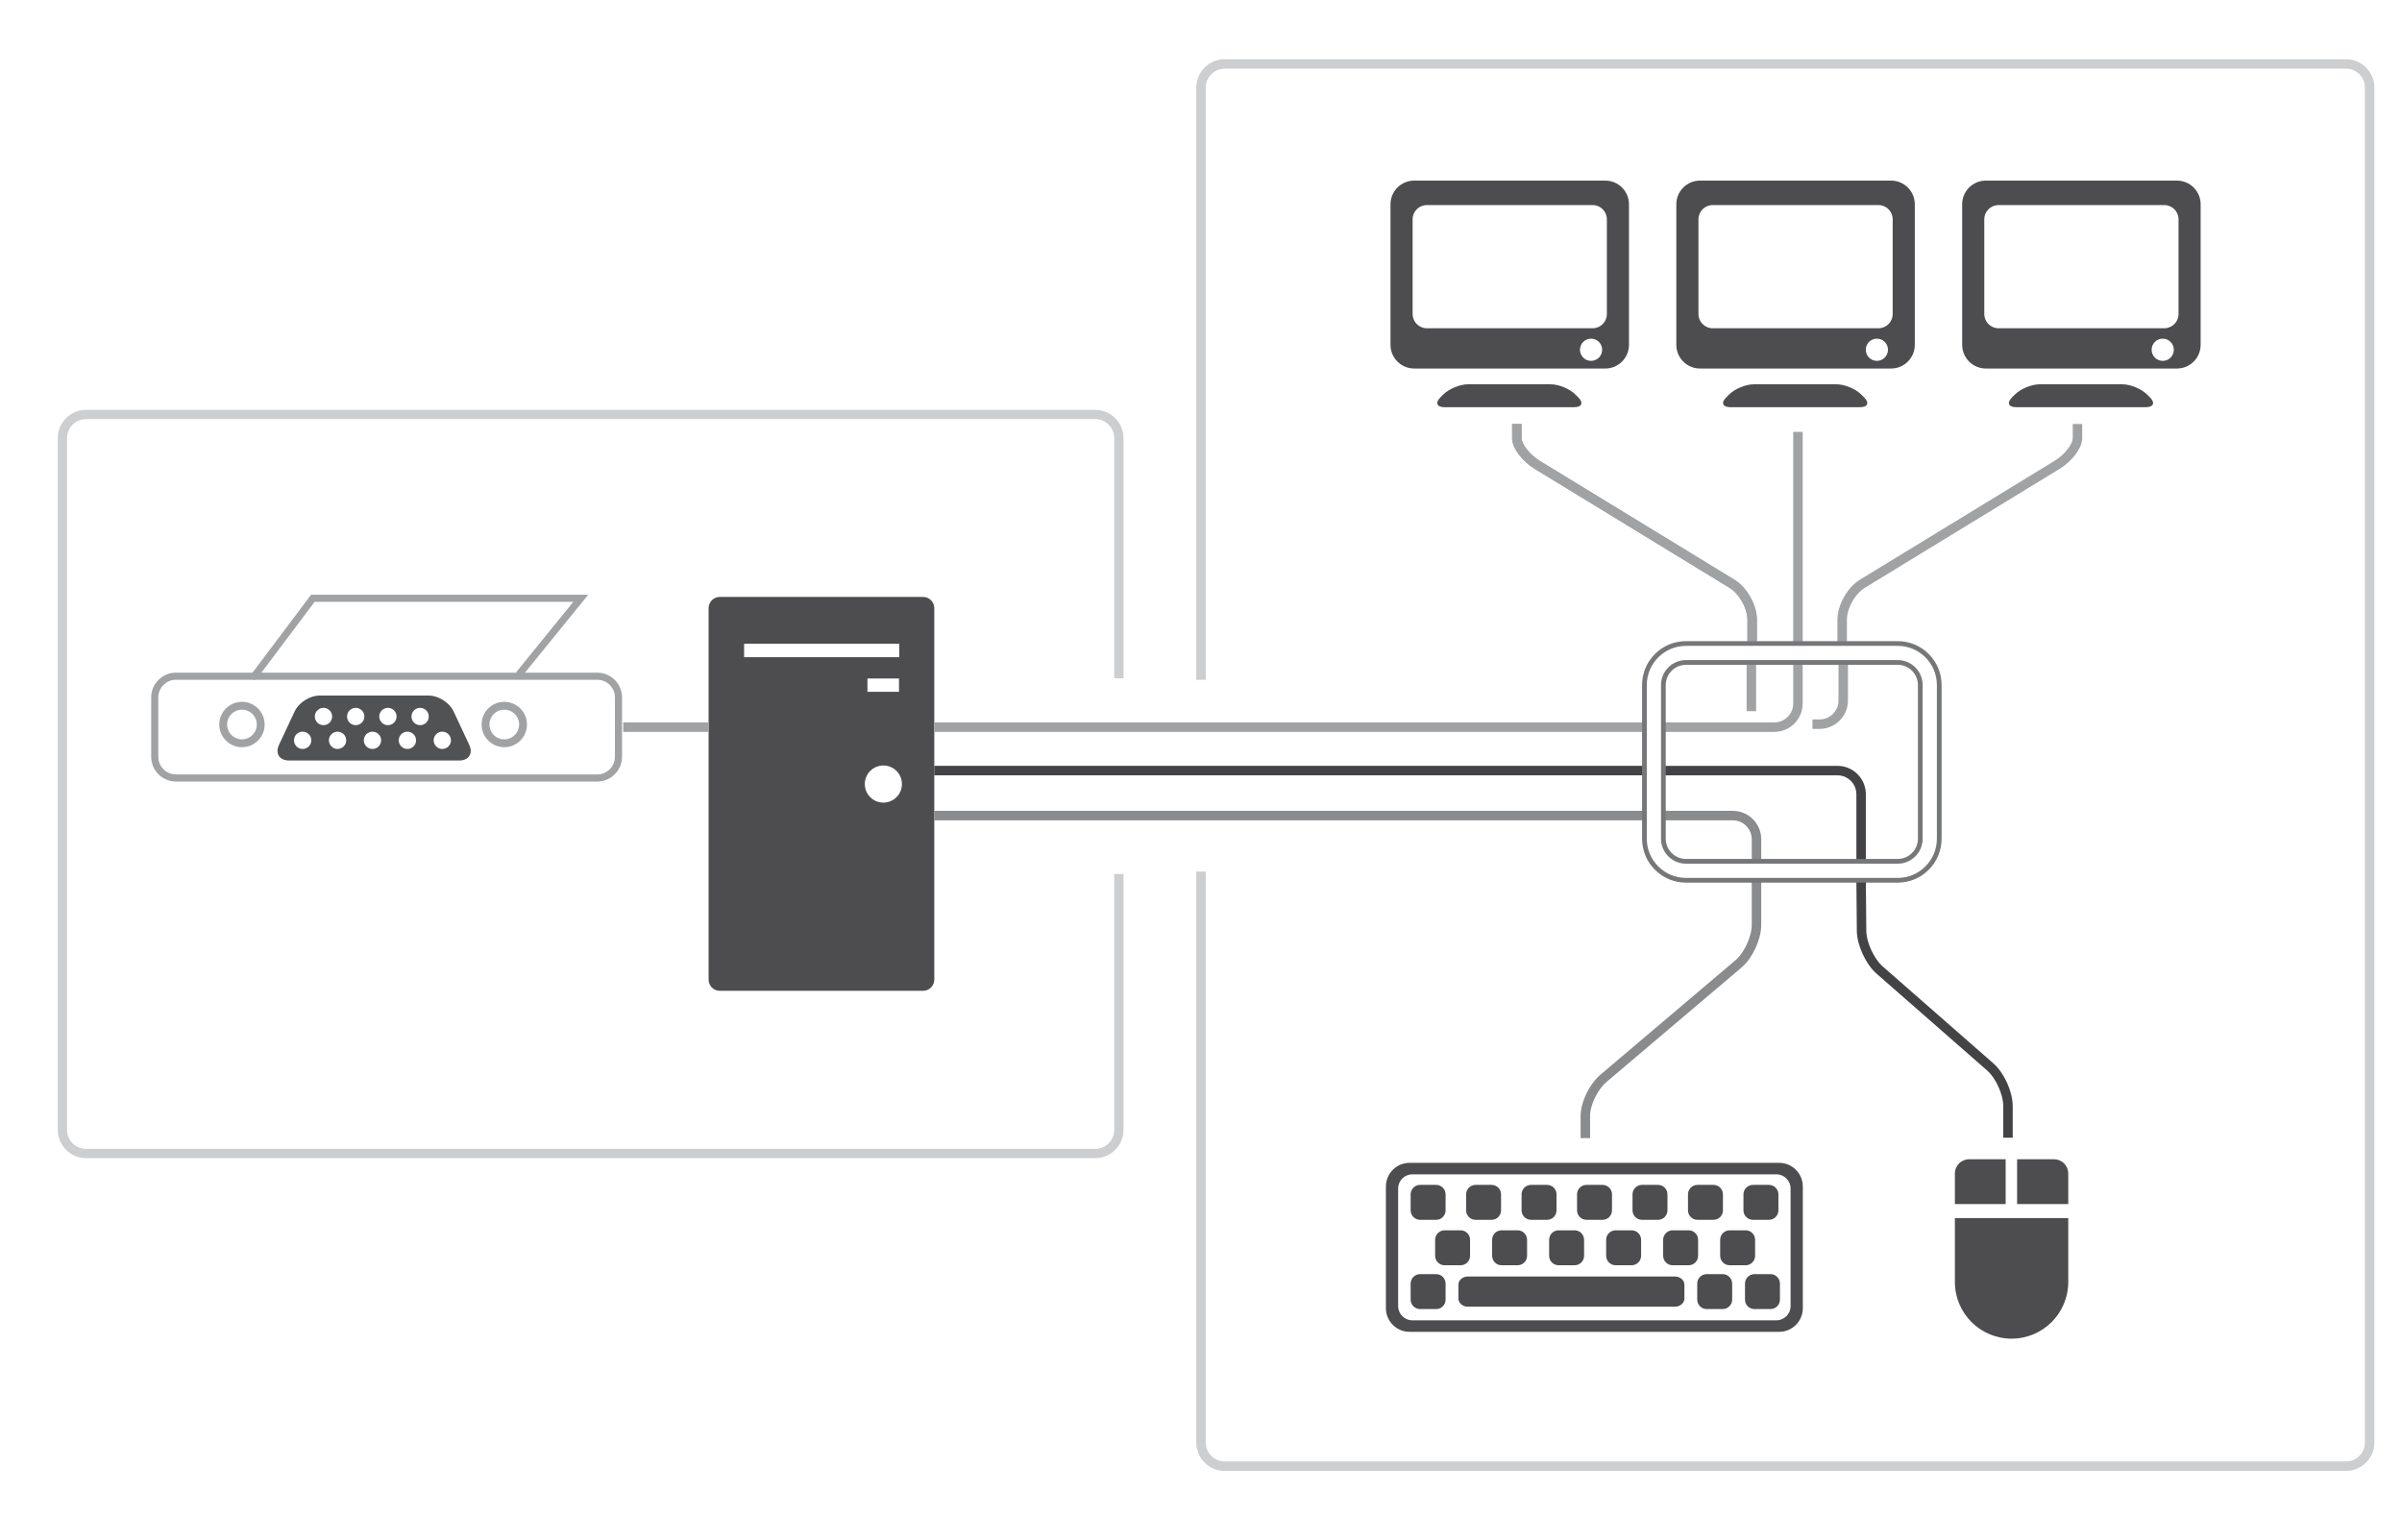 <?xml version="1.0" encoding="utf-8"?>
<!-- Generator: Adobe Illustrator 13.0.0, SVG Export Plug-In . SVG Version: 6.00 Build 14948)  -->
<!DOCTYPE svg PUBLIC "-//W3C//DTD SVG 1.0//EN" "http://www.w3.org/TR/2001/REC-SVG-20010904/DTD/svg10.dtd">
<svg version="1.0" id="Layer_1" xmlns="http://www.w3.org/2000/svg" xmlns:xlink="http://www.w3.org/1999/xlink" x="0px" y="0px"
	 width="507px" height="325px" viewBox="0 0 507 325" enable-background="new 0 0 507 325" xml:space="preserve">
<rect y="-1" fill="#FFFFFF" width="508" height="327"/>
<g>
	<path fill="none" stroke="#CCCECF" stroke-width="2" d="M253.502,143.5v-125c0-2.762,2.239-5,5-5h236.669c2.762,0,5,2.238,5,5v286
		c0,2.762-2.238,5-5,5H258.502c-2.761,0-5-2.238-5-5V184"/>
	<path fill="none" stroke="#CCCECF" stroke-width="1.954" d="M236.167,184.5c0,20.794,0,43.655,0,54c0,2.762-2.239,5-5,5h-213
		c-2.761,0-5-2.238-5-5v-146c0-2.762,2.239-5,5-5h213c2.761,0,5,2.238,5,5c0,14.629,0,50.694,0,50.694"/>
	<g>
		<path fill="#4D4D4F" d="M194.836,209.155h-42.901c-1.309,0-2.368-1.061-2.368-2.368v-78.408c0-1.308,1.06-2.368,2.368-2.368
			h42.901c1.306,0,2.367,1.061,2.367,2.368v78.408C197.204,208.095,196.143,209.155,194.836,209.155z"/>
		<rect x="157.062" y="135.896" fill="#FFFFFF" width="32.747" height="2.834"/>
		<rect x="183.096" y="143.229" fill="#FFFFFF" width="6.657" height="2.807"/>
		<circle fill="#FFFFFF" cx="186.454" cy="165.512" r="3.918"/>
	</g>
	<g>
		<g>
			<g>
				<path fill="#4D4D4F" d="M338.833,38.125h-40.334c-2.762,0-5,2.238-5,5v29.667c0,2.762,2.238,5,5,5h40.334c2.762,0,5-2.238,5-5
					V43.125C343.833,40.363,341.595,38.125,338.833,38.125z M339.167,66.293c0,1.657-1.343,3-3,3h-35c-1.657,0-3-1.343-3-3v-20
					c0-1.657,1.343-3,3-3h35c1.657,0,3,1.343,3,3V66.293z"/>
			</g>
		</g>
		<path fill="#4D4D4F" d="M304.916,85.958h27.334c1.657,0,2.042-0.941,0.86-2.103l-0.638-0.628c-1.182-1.161-3.482-2.103-5.14-2.103
			h-17.5c-1.657,0-3.958,0.941-5.14,2.103l-0.638,0.628C302.874,85.017,303.259,85.958,304.916,85.958z"/>
		<circle fill="#FFFFFF" cx="335.833" cy="73.834" r="2.343"/>
	</g>
	<g>
		<g>
			<g>
				<path fill="#4D4D4F" d="M459.497,38.125h-40.334c-2.762,0-5,2.238-5,5v29.667c0,2.762,2.238,5,5,5h40.334c2.762,0,5-2.238,5-5
					V43.125C464.497,40.363,462.259,38.125,459.497,38.125z M459.831,66.293c0,1.657-1.343,3-3,3h-35c-1.657,0-3-1.343-3-3v-20
					c0-1.657,1.343-3,3-3h35c1.657,0,3,1.343,3,3V66.293z"/>
			</g>
		</g>
		<path fill="#4D4D4F" d="M425.58,85.958h27.334c1.657,0,2.042-0.941,0.86-2.103l-0.638-0.628c-1.182-1.161-3.482-2.103-5.14-2.103
			h-17.5c-1.657,0-3.958,0.941-5.14,2.103l-0.638,0.628C423.538,85.017,423.923,85.958,425.58,85.958z"/>
		<circle fill="#FFFFFF" cx="456.497" cy="73.834" r="2.343"/>
	</g>
	<g>
		<g>
			<g>
				<path fill="#4D4D4F" d="M399.164,38.125H358.83c-2.762,0-5,2.238-5,5v29.667c0,2.762,2.238,5,5,5h40.334c2.762,0,5-2.238,5-5
					V43.125C404.164,40.363,401.926,38.125,399.164,38.125z M399.498,66.293c0,1.657-1.343,3-3,3h-35c-1.657,0-3-1.343-3-3v-20
					c0-1.657,1.343-3,3-3h35c1.657,0,3,1.343,3,3V66.293z"/>
			</g>
		</g>
		<path fill="#4D4D4F" d="M365.247,85.958h27.334c1.657,0,2.042-0.941,0.86-2.103l-0.638-0.628c-1.182-1.161-3.482-2.103-5.14-2.103
			h-17.5c-1.657,0-3.958,0.941-5.14,2.103l-0.638,0.628C363.205,85.017,363.59,85.958,365.247,85.958z"/>
		<circle fill="#FFFFFF" cx="396.164" cy="73.834" r="2.343"/>
	</g>
	<g>
		<g>
			<g>
				<path fill="#4D4D4F" d="M375.529,245.47h-78c-2.761,0-5,2.238-5,5v25.675c0,2.762,2.239,5,5,5h78c2.762,0,5-2.238,5-5V250.47
					C380.529,247.708,378.291,245.47,375.529,245.47z M377.947,275.713c0,1.657-1.344,3-3,3h-76.836c-1.656,0-3-1.343-3-3v-24.817
					c0-1.657,1.344-3,3-3h76.836c1.656,0,3,1.343,3,3V275.713z"/>
			</g>
		</g>
		<g>
			<path fill="#4D4D4F" d="M303.126,276.34h-3.376c-1.104,0-2-0.896-2-2v-3.375c0-1.104,0.896-2,2-2h3.376c1.104,0,2,0.896,2,2
				v3.375C305.126,275.444,304.23,276.34,303.126,276.34z"/>
			<path fill="#4D4D4F" d="M353.531,275.84h-43.699c-1.105,0-2-0.774-2-1.729v-2.918c0-0.954,0.895-1.729,2-1.729h43.699
				c1.105,0,2,0.774,2,1.729v2.918C355.531,275.065,354.637,275.84,353.531,275.84z"/>
			<path fill="#4D4D4F" d="M363.615,276.34h-3.375c-1.104,0-2-0.896-2-2v-3.375c0-1.104,0.896-2,2-2h3.375c1.105,0,2,0.896,2,2
				v3.375C365.615,275.444,364.721,276.34,363.615,276.34z"/>
			<path fill="#4D4D4F" d="M373.697,276.34h-3.375c-1.105,0-2-0.896-2-2v-3.375c0-1.104,0.895-2,2-2h3.375c1.105,0,2,0.896,2,2
				v3.375C375.697,275.444,374.803,276.34,373.697,276.34z"/>
		</g>
		<g>
			<path fill="#4D4D4F" d="M308.293,267.09h-3.377c-1.104,0-2-0.896-2-2v-3.375c0-1.104,0.896-2,2-2h3.377c1.104,0,2,0.896,2,2
				v3.375C310.293,266.194,309.396,267.09,308.293,267.09z"/>
			<path fill="#4D4D4F" d="M320.326,267.09h-3.377c-1.104,0-2-0.896-2-2v-3.375c0-1.104,0.896-2,2-2h3.377c1.104,0,2,0.896,2,2
				v3.375C322.326,266.194,321.43,267.09,320.326,267.09z"/>
			<path fill="#4D4D4F" d="M332.359,267.09h-3.376c-1.104,0-2-0.896-2-2v-3.375c0-1.104,0.896-2,2-2h3.376c1.104,0,2,0.896,2,2
				v3.375C334.359,266.194,333.463,267.09,332.359,267.09z"/>
			<path fill="#4D4D4F" d="M344.393,267.09h-3.376c-1.104,0-2-0.896-2-2v-3.375c0-1.104,0.896-2,2-2h3.376c1.104,0,2,0.896,2,2
				v3.375C346.393,266.194,345.497,267.09,344.393,267.09z"/>
			<path fill="#4D4D4F" d="M356.426,267.09h-3.376c-1.104,0-2-0.896-2-2v-3.375c0-1.104,0.896-2,2-2h3.376c1.104,0,2,0.896,2,2
				v3.375C358.426,266.194,357.53,267.09,356.426,267.09z"/>
			<path fill="#4D4D4F" d="M368.459,267.09h-3.376c-1.104,0-2-0.896-2-2v-3.375c0-1.104,0.896-2,2-2h3.376c1.104,0,2,0.896,2,2
				v3.375C370.459,266.194,369.563,267.09,368.459,267.09z"/>
		</g>
		<g>
			<path fill="#4D4D4F" d="M303.126,257.5h-3.376c-1.104,0-2-0.896-2-2v-3.375c0-1.104,0.896-2,2-2h3.376c1.104,0,2,0.896,2,2v3.375
				C305.126,256.604,304.23,257.5,303.126,257.5z"/>
			<path fill="#4D4D4F" d="M314.835,257.5h-3.376c-1.105,0-2-0.896-2-2v-3.375c0-1.104,0.895-2,2-2h3.376
				c1.104,0,1.999,0.896,1.999,2v3.375C316.834,256.604,315.939,257.5,314.835,257.5z"/>
			<path fill="#4D4D4F" d="M326.543,257.5h-3.376c-1.104,0-2.001-0.896-2.001-2v-3.375c0-1.104,0.896-2,2.001-2h3.376
				c1.104,0,2,0.896,2,2v3.375C328.543,256.604,327.646,257.5,326.543,257.5z"/>
			<path fill="#4D4D4F" d="M338.251,257.5h-3.376c-1.104,0-2-0.896-2-2v-3.375c0-1.105,0.896-2,2-2h3.376c1.104,0,2,0.895,2,2v3.375
				C340.251,256.604,339.355,257.5,338.251,257.5z"/>
			<path fill="#4D4D4F" d="M349.959,257.5h-3.375c-1.105,0-2.001-0.896-2.001-2v-3.375c0-1.104,0.896-2,2.001-2h3.375
				c1.104,0,2,0.896,2,2v3.375C351.959,256.604,351.063,257.5,349.959,257.5z"/>
			<path fill="#4D4D4F" d="M361.668,257.5h-3.377c-1.104,0-2-0.896-2-2v-3.375c0-1.104,0.896-2,2-2h3.377c1.104,0,2,0.896,2,2v3.375
				C363.668,256.604,362.771,257.5,361.668,257.5z"/>
			<path fill="#4D4D4F" d="M373.376,257.5H370c-1.104,0-2-0.896-2-2v-3.375c0-1.104,0.896-2,2-2h3.376c1.104,0,2,0.896,2,2v3.375
				C375.376,256.604,374.48,257.5,373.376,257.5z"/>
		</g>
	</g>
	<g>
		<path fill="none" stroke="#A0A2A4" stroke-width="1.5" d="M37.146,164.231h88.917c2.475,0,4.483-2.005,4.483-4.481v-12.521
			c0-2.477-2.008-4.483-4.483-4.483H37.146c-2.475,0-4.483,2.007-4.483,4.483v12.521C32.664,162.227,34.672,164.231,37.146,164.231z
			"/>
		<g>
			<path fill="#515254" d="M67.408,146.833h23.117c2.02,0,4.349,1.483,5.204,3.312l3.313,7.083c0.855,1.828-0.086,3.309-2.105,3.309
				H60.996c-2.019,0-2.959-1.48-2.104-3.309l3.315-7.083C63.059,148.316,65.39,146.833,67.408,146.833z"/>
			<circle fill="none" stroke="#A0A2A4" stroke-width="1.657" stroke-linecap="round" cx="106.442" cy="152.94" r="3.96"/>
			<circle fill="none" stroke="#A0A2A4" stroke-width="1.657" stroke-linecap="round" cx="51.071" cy="152.94" r="3.96"/>
			<g>
				<circle fill="#FFFFFF" cx="68.279" cy="151.25" r="1.828"/>
				<circle fill="#FFFFFF" cx="75.079" cy="151.25" r="1.827"/>
				<circle fill="#FFFFFF" cx="81.879" cy="151.25" r="1.828"/>
				<circle fill="#FFFFFF" cx="88.68" cy="151.25" r="1.827"/>
			</g>
			<g>
				<circle fill="#FFFFFF" cx="63.882" cy="156.277" r="1.827"/>
				<circle fill="#FFFFFF" cx="71.252" cy="156.277" r="1.827"/>
				<circle fill="#FFFFFF" cx="78.622" cy="156.277" r="1.827"/>
				<circle fill="#FFFFFF" cx="85.992" cy="156.277" r="1.827"/>
				<circle fill="#FFFFFF" cx="93.361" cy="156.277" r="1.827"/>
			</g>
		</g>
	</g>
	<g>
		<g>
			<path fill="#4D4D4F" d="M424.59,282.585c6.607,0,11.965-5.356,11.965-11.965v-22.904c0-1.657-1.344-3-3-3h-17.93
				c-1.656,0-3,1.343-3,3v22.904C412.625,277.229,417.982,282.585,424.59,282.585z"/>
		</g>
		<path fill="#EB3C95" d="M406.086,244.716"/>
		<rect x="423.342" y="241.549" fill="#FFFFFF" width="2.416" height="14.5"/>
		<rect x="410.8" y="254.174" fill="#FFFFFF" width="27.25" height="2.958"/>
	</g>
	<path fill="none" stroke="#4D4D4F" stroke-width="2" d="M350.335,154.167"/>
	<g>
		<g>
			<line fill="none" stroke="#A0A2A4" stroke-width="2" x1="347.097" y1="153.502" x2="197.204" y2="153.502"/>
			<line fill="none" stroke="#A0A2A4" stroke-width="2" x1="379.5" y1="135.843" x2="379.5" y2="91.167"/>
			<path fill="none" stroke="#A0A2A4" stroke-width="2" d="M369.835,135.75v-4.916c0-2.762-1.91-6.167-4.268-7.606l-41.132-25.121
				c-2.357-1.439-4.268-3.949-4.268-5.606v-3"/>
			<path fill="none" stroke="#A0A2A4" stroke-width="2" d="M369.835,135.75v-4.916c0-2.762-1.91-6.167-4.268-7.606l-41.132-25.121
				c-2.357-1.439-4.268-3.949-4.268-5.606v-3"/>
			<path fill="none" stroke="#A0A2A4" stroke-width="2" d="M388.833,135.843v-5.008c0-2.762,1.91-6.167,4.267-7.606l41.133-25.121
				c2.357-1.439,4.268-3.949,4.268-5.606v-3"/>
			<path fill="none" stroke="#A0A2A4" stroke-width="2" d="M351.096,153.501H374.5c2.762,0,5-2.238,5-5v-8.659"/>
			<path fill="none" stroke="#A0A2A4" stroke-width="2" d="M389.058,139.842v8.026c0,2.762-2.238,5-5,5h-1.494"/>
			<line fill="none" stroke="#A0A2A4" stroke-width="2" x1="369.667" y1="139.842" x2="369.667" y2="150.125"/>
		</g>
		<g>
			<path fill="none" stroke="#898B8D" stroke-width="2" d="M334.625,240.25v-4.688c0-2.589,1.708-6.135,3.813-7.921l28.498-24.158
				c2.105-1.786,3.813-5.472,3.813-8.233v-9.429"/>
			<line fill="none" stroke="#898B8D" stroke-width="2" x1="347.097" y1="172.166" x2="197.204" y2="172.166"/>
			<path fill="none" stroke="#898B8D" stroke-width="2" d="M370.75,181.82v-4.654c0-2.762-2.238-5-5-5h-14.654"/>
		</g>
		<g>
			<path fill="none" stroke="#434345" stroke-width="2" d="M423.834,240.167V233.5c0-2.762-1.685-6.475-3.762-8.294l-23.311-20.412
				c-2.077-1.819-3.794-5.532-3.833-8.293l-0.095-10.68"/>
			<line fill="none" stroke="#434345" stroke-width="2" x1="347.097" y1="162.667" x2="197.204" y2="162.667"/>
			<path fill="none" stroke="#434345" stroke-width="2" d="M350.834,162.667h37c2.762,0,5,2.238,5,5v14.153"/>
		</g>
	</g>
	<path fill="none" stroke="#757779" d="M400.557,185.821h-44.692c-4.842,0-8.768-3.926-8.768-8.768V144.61
		c0-4.842,3.926-8.768,8.768-8.768h44.692c4.842,0,8.768,3.926,8.768,8.768v32.443C409.324,181.896,405.398,185.821,400.557,185.821
		z"/>
	<path fill="none" stroke="#757779" d="M400.558,181.82h-44.693c-2.629,0-4.769-2.137-4.769-4.767V144.61
		c0-2.629,2.14-4.769,4.769-4.769h44.693c2.629,0,4.766,2.14,4.766,4.769v32.443C405.323,179.684,403.187,181.82,400.558,181.82
		L400.558,181.82z"/>
	<line fill="none" stroke="#A0A2A4" stroke-width="2" x1="149.567" y1="153.502" x2="131.547" y2="153.502"/>
</g>
<polyline fill="none" stroke="#A0A2A4" stroke-width="1.5" stroke-linecap="round" points="109.716,142.147 122.583,126.299 
	66.032,126.299 53.674,142.746 "/>
</svg>
